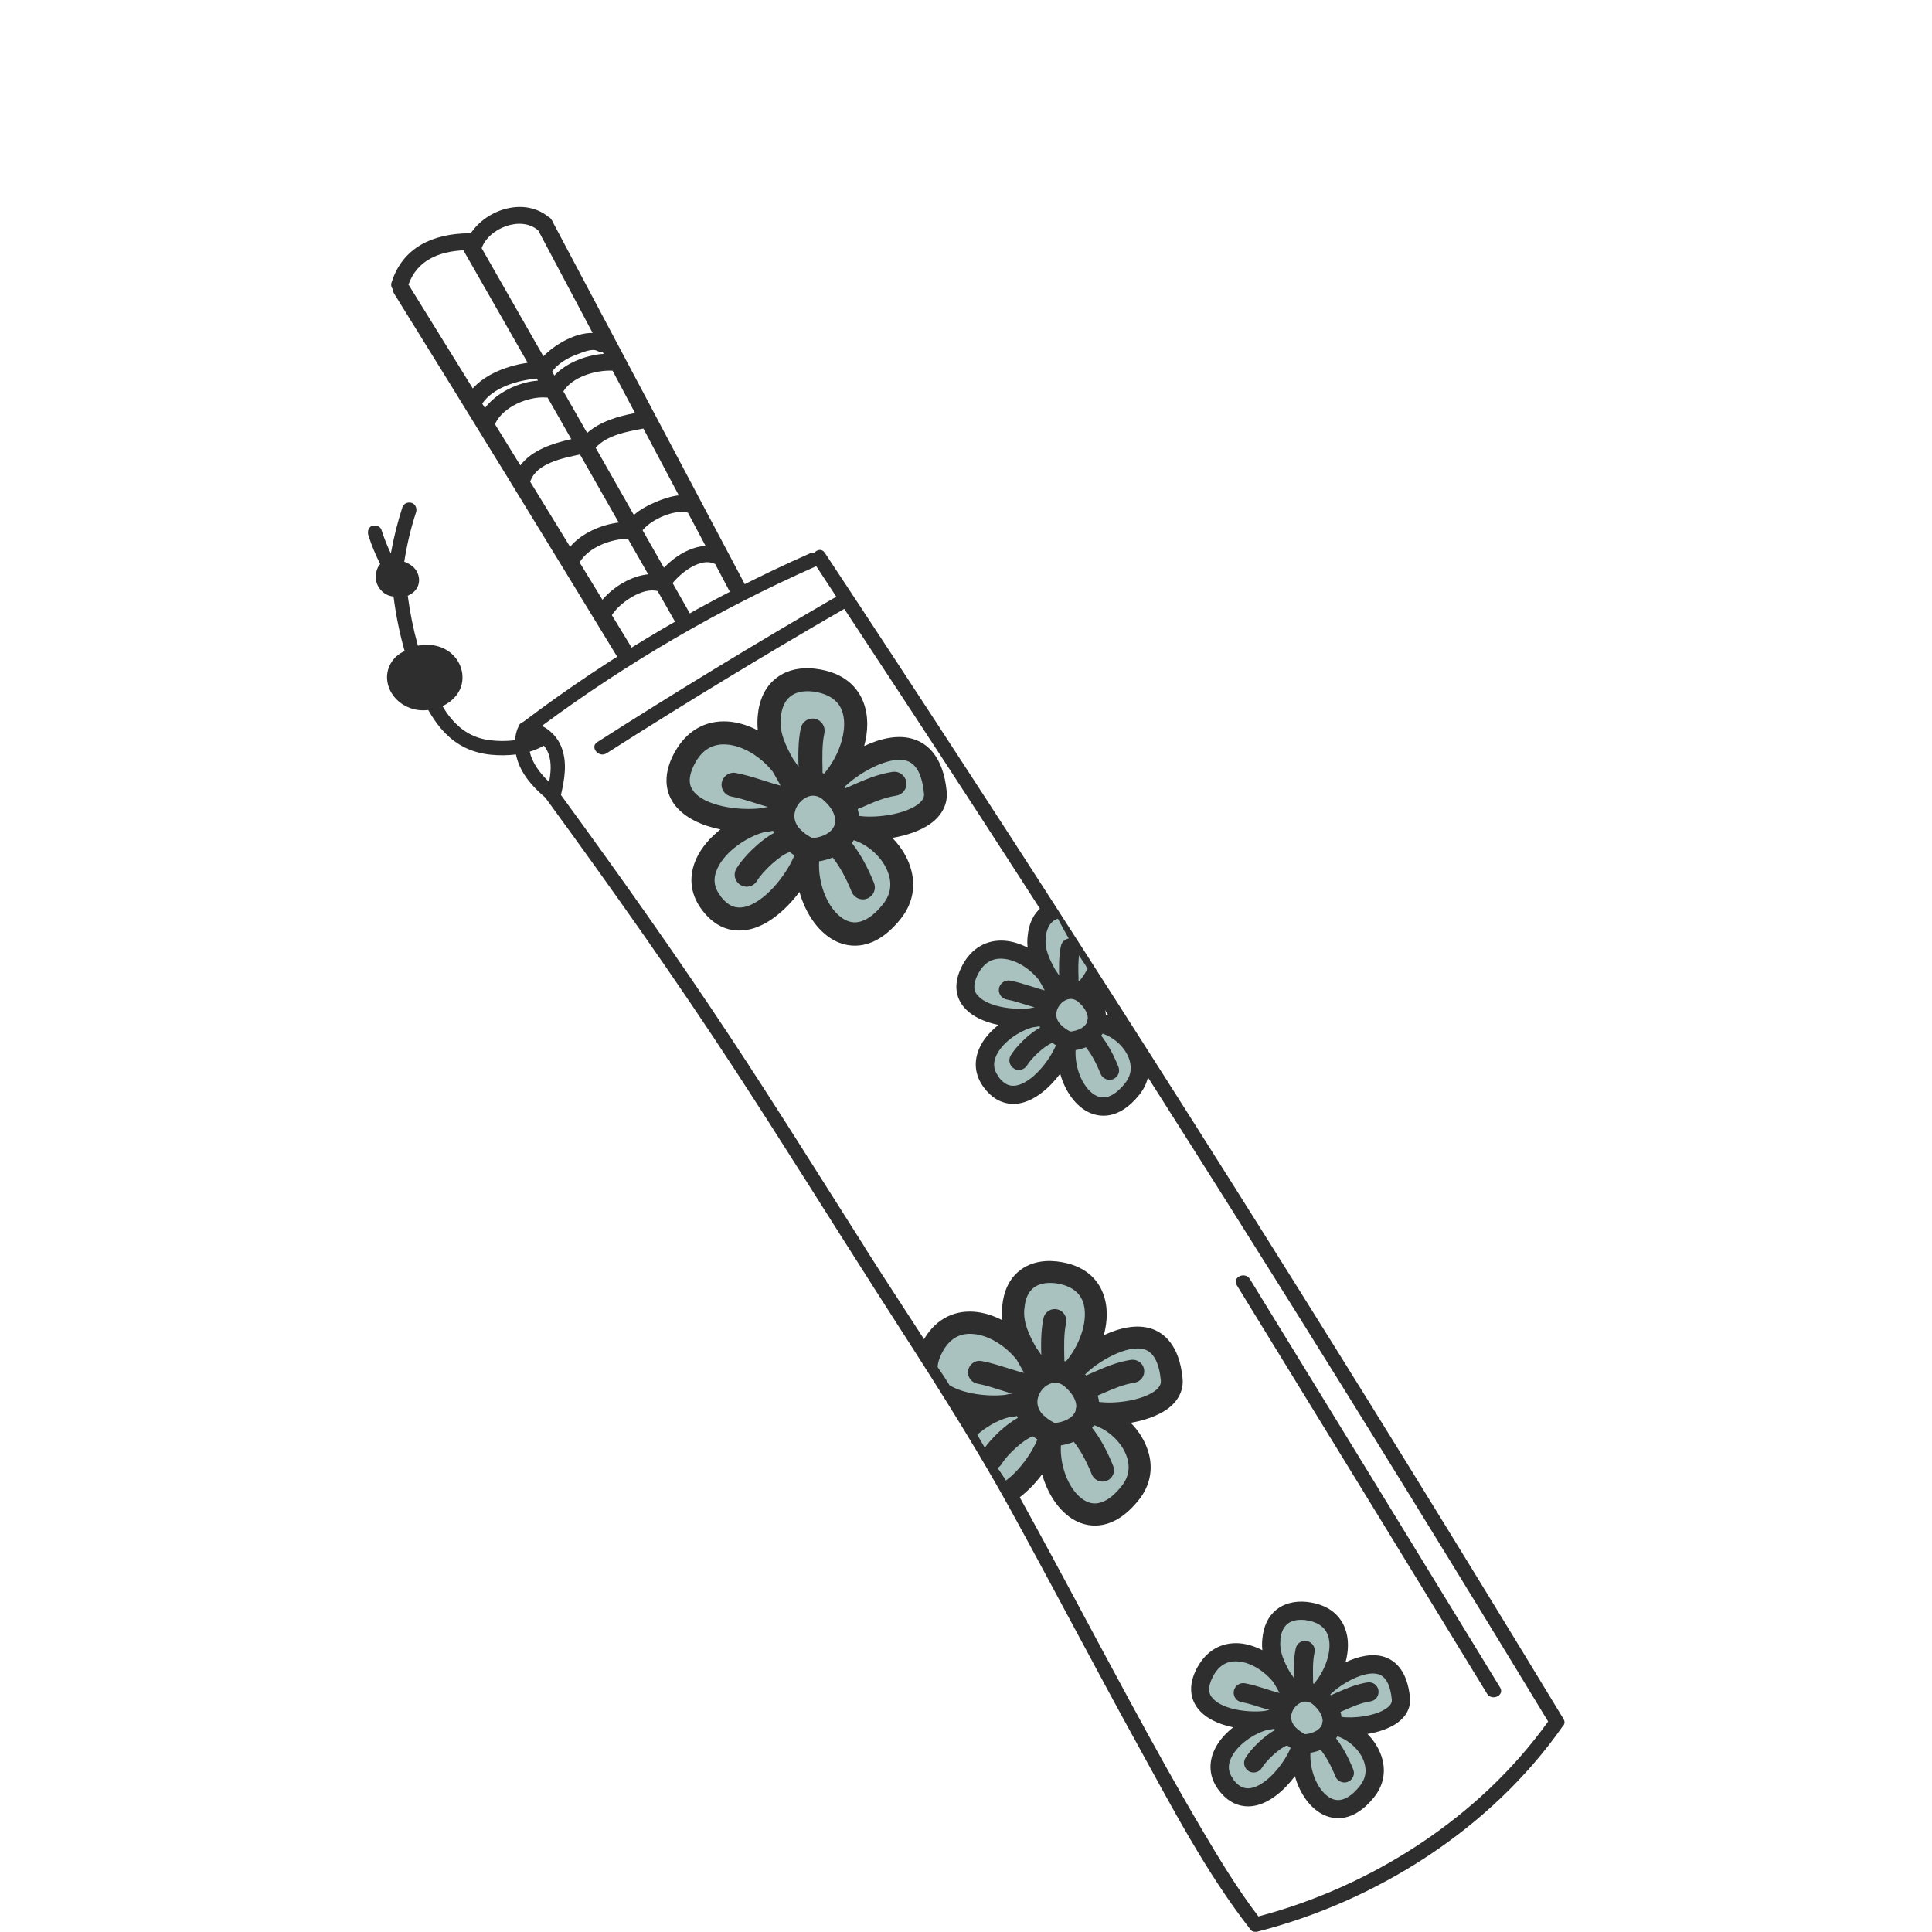 <?xml version="1.0" encoding="UTF-8"?>
<svg id="Texte" xmlns="http://www.w3.org/2000/svg" viewBox="0 0 200 200">
  <defs>
    <style>
      .cls-1 {
        fill: #2e2e2e;
        stroke-width: 0px;
      }

      .cls-2 {
        fill: #a9c1bf;
        stroke: #2e2e2e;
        stroke-miterlimit: 10;
        stroke-width: .2px;
      }
    </style>
  </defs>
  <g>
    <path class="cls-1" d="M38.48,54.47c.34-.14.87-.03,1,.36.27.85.6,1.67.98,2.47.29-1.63.69-3.23,1.2-4.8.13-.39.6-.57.97-.44.39.15.56.58.44.97-.55,1.67-.95,3.38-1.22,5.12.6.22,1.14.59,1.39,1.2.24.57.18,1.23-.21,1.72-.22.27-.51.46-.82.6.23,1.75.58,3.48,1.05,5.17,1.29-.25,2.65,0,3.63.96,1.08,1.06,1.34,2.79.45,4.05-.38.54-.93.96-1.53,1.25.16.25.3.5.47.74,1.15,1.58,2.51,2.55,4.46,2.79.83.1,1.72.11,2.57-.01.04-.41.12-.82.27-1.21.01-.04.04-.06.06-.09.05-.28.25-.5.51-.58,9.21-6.95,19.2-12.82,29.75-17.48.15-.06.28-.07.41-.05.28-.32.77-.44,1.07.01,10.28,15.54,20.44,31.17,30.48,46.87,9.99,15.62,19.85,31.31,29.6,47.08,5.5,8.9,10.96,17.82,16.39,26.77.19.32.11.6-.1.79-7.41,10.58-19.2,18.07-31.64,21.25-.04.01-.07,0-.11,0-.04,0-.07,0-.11,0-.21-.01-.37-.11-.48-.27,0,0,0,0,0,0,0,0,0-.01-.01-.02,0,0-.01-.02-.02-.03-4.54-5.84-8.05-12.57-11.61-19.03-4.43-8.04-8.68-16.18-13.1-24.23-4.32-7.86-9.22-15.3-14.05-22.85-4.81-7.53-9.53-15.12-14.41-22.6-6.3-9.66-12.96-19.07-19.76-28.38-.97-.83-1.88-1.76-2.48-2.91-.26-.49-.45-1.02-.56-1.56-.87.11-1.75.11-2.58.03-2.15-.22-3.83-1.11-5.22-2.76-.49-.58-.9-1.21-1.28-1.87-.35.04-.7.04-1.04,0-1.54-.2-2.9-1.32-3.18-2.88-.25-1.4.56-2.71,1.78-3.22-.53-1.85-.91-3.74-1.15-5.65-.37-.03-.74-.17-1.02-.39-.43-.33-.74-.83-.8-1.37-.06-.52.04-1.09.36-1.51.02-.03.06-.05.08-.08-.48-.95-.89-1.94-1.22-2.96-.12-.37-.04-.83.36-1ZM89.54,129.17c4.93,7.76,10.15,15.35,14.65,23.37,4.4,7.83,8.55,15.8,12.84,23.69,2.39,4.4,4.81,8.78,7.35,13.09,1.83,3.1,3.7,6.2,5.89,9.07,11.75-3.11,22.88-10.24,29.99-20.18-9.51-15.68-19.13-31.28-28.87-46.81-9.87-15.73-19.86-31.39-29.97-46.97-4.64-7.15-9.33-14.28-14.02-21.4,0,0,0,.01-.02.01-8.31,4.8-16.5,9.78-24.59,14.94-.8.51-1.77-.64-.96-1.16,8.14-5.2,16.38-10.21,24.74-15.05-.69-1.05-1.38-2.11-2.07-3.16-10.05,4.44-19.57,9.99-28.4,16.53.91.46,1.65,1.24,2.02,2.2.63,1.63.32,3.32-.05,4.96,5.99,8.2,11.87,16.49,17.47,24.96,4.78,7.23,9.36,14.58,14.01,21.9ZM56.84,80.96c.18-.96.27-1.95-.04-2.87-.11-.34-.29-.64-.5-.9-.46.26-.95.47-1.46.62.25,1.19,1.09,2.27,2.01,3.15Z"/>
    <path class="cls-1" d="M129.39,132.41c8.65,14.08,17.28,28.18,25.9,42.28.5.82-.86,1.45-1.36.63-8.61-14.11-17.25-28.2-25.9-42.28-.51-.82.86-1.45,1.36-.63Z"/>
  </g>
  <path class="cls-1" d="M40.55,29.2c1.15-3.63,4.32-5,7.93-5.05.03,0,.06,0,.09,0,.05,0,.1,0,.15.02,1.67-2.53,5.55-3.76,8.04-1.73.13.06.24.15.33.3.06.08.11.15.13.24,6.74,12.68,13.46,25.37,20.18,38.06-.53.24-1.06.48-1.59.71-.59-1.12-1.19-2.24-1.78-3.37-.03-.01-.06-.02-.09-.03-1.38-.64-3.36.84-4.31,2.01.62,1.09,1.24,2.18,1.86,3.28-.45.21-.91.42-1.36.65-.07.04-.15.08-.22.12-.61-1.07-1.22-2.15-1.83-3.22-1.6-.44-3.97,1.25-4.74,2.49.72,1.18,1.43,2.35,2.15,3.53-.47.38-.91.8-1.32,1.23-7.74-12.71-15.51-25.4-23.36-38.03-.1-.15-.13-.3-.13-.45-.16-.18-.24-.44-.14-.75ZM55.7,23.84c-1.8-1.55-5.11-.21-5.84,1.85,0,0,0,0,0,0,2.13,3.73,4.26,7.46,6.39,11.19,1.25-1.27,3.34-2.46,5.1-2.41-1.88-3.54-3.76-7.09-5.64-10.63ZM62.38,36.42c-.17.03-.36.01-.56-.1-.54-.3-1.62.2-2.14.39-.93.34-1.93.93-2.52,1.75.08.14.16.27.23.41,1.23-1.32,3.28-2.11,5.1-2.24-.04-.07-.08-.14-.11-.21ZM63.41,38.37c-1.73-.08-4.16.64-5.09,2.14.82,1.44,1.64,2.88,2.46,4.31,1.36-1.19,3.16-1.72,4.96-2.06-.78-1.46-1.55-2.93-2.33-4.39ZM66.59,44.36s-.04.02-.07.02c-1.64.3-3.69.67-4.86,1.97,1.32,2.32,2.64,4.64,3.96,6.96.67-.6,1.5-1.02,2.34-1.38.65-.27,1.49-.56,2.31-.65-1.22-2.31-2.45-4.62-3.67-6.92ZM68.73,58.77c1.13-1.19,2.73-2.17,4.31-2.26-.61-1.15-1.22-2.29-1.83-3.44-1.37-.38-3.77.68-4.69,1.82.74,1.29,1.47,2.59,2.21,3.88ZM62.37,62.08c1.14-1.34,2.95-2.45,4.73-2.63-.7-1.23-1.4-2.46-2.1-3.68-1.76.02-4.07.87-5,2.45.79,1.29,1.58,2.58,2.36,3.86ZM59.02,56.6c1.19-1.41,3.19-2.28,5.03-2.51-1.34-2.35-2.67-4.7-4.01-7.04-1.74.36-4.44.89-5.11,2.7-.01.04-.03.07-.05.11,1.38,2.25,2.76,4.5,4.14,6.75ZM53.86,48.19c1.19-1.6,3.33-2.29,5.28-2.73-.82-1.44-1.64-2.87-2.46-4.31-.05,0-.1,0-.15,0-1.84-.14-4.42.95-5.25,2.67-.02.03-.03.06-.05.08.88,1.43,1.76,2.86,2.64,4.28ZM50.2,42.24c1.2-1.6,3.49-2.7,5.49-2.84-.04-.07-.08-.14-.12-.21-1.95.17-4.51.9-5.65,2.59.09.15.19.3.28.46ZM42.32,29.51c2.21,3.56,4.42,7.13,6.62,10.7,1.39-1.54,3.62-2.35,5.68-2.66-2.21-3.88-4.43-7.76-6.65-11.64-2.51.13-4.8,1.01-5.69,3.57,0,.01.02.02.03.03Z"/>
  <g>
    <path class="cls-1" d="M69.83,77.9c1.21-2.23,3.18-3.37,5.54-3.21,1.03.07,2.08.4,3.08.92-.05-.48-.06-.98-.01-1.5.14-1.64.76-2.97,1.8-3.82,1.03-.87,2.45-1.25,4.11-1.07,3.19.37,4.49,2.08,5.02,3.45.56,1.43.5,3.02.09,4.56,1.67-.79,3.54-1.23,5.13-.71,1.36.44,3.05,1.73,3.41,5.4.13,1.29-.47,2.49-1.69,3.36-1.03.73-2.47,1.21-3.94,1.46.74.75,1.33,1.62,1.71,2.57.83,2.08.51,4.16-.88,5.86-2.72,3.36-5.27,2.9-6.56,2.32-1.81-.82-3.23-2.83-3.88-5.16-1.42,1.9-3.39,3.59-5.42,3.93-.44.07-.95.1-1.48.02-1.06-.16-2.25-.76-3.31-2.25-1.12-1.57-1.28-3.4-.45-5.18.53-1.14,1.43-2.16,2.48-2.99-1.91-.38-3.69-1.19-4.72-2.52-.79-1.03-1.45-2.83-.04-5.44ZM87.24,73.5c-.44-1.14-1.52-1.82-3.13-2.02-1.02-.1-1.83.09-2.4.57-.57.47-.9,1.23-.99,2.28-.15,1.48.49,2.86,1.28,4.28.28.38.54.76.77,1.16-.04-1.39-.08-2.96.23-4.37.13-.62.75-1.02,1.36-.88.62.14,1.01.75.88,1.37-.25,1.14-.22,2.56-.19,3.82v.4c.12.03.21.06.31.09.01-.02.02-.04.04-.05,1.73-2.04,2.53-4.9,1.84-6.64ZM95,83.4c.81-.58.76-1.08.74-1.27-.19-1.96-.81-3.13-1.84-3.46-1.94-.62-5.28,1.4-6.63,2.8.08.08.17.17.24.25.04-.03.07-.05.12-.07l.68-.3c1.26-.55,2.58-1.13,4.11-1.36.62-.09,1.2.34,1.3.96.1.63-.34,1.21-.96,1.31-1.23.18-2.34.67-3.52,1.19l-.57.25c.08.28.14.56.17.84,1.64.27,4.65-.08,6.17-1.15ZM87.59,95.39c1.5.67,2.92-.53,3.84-1.67,1.1-1.33.9-2.68.53-3.57-.59-1.5-2.08-2.82-3.63-3.3-.08.15-.17.28-.28.42.88,1.11,1.61,2.43,2.32,4.16.24.58-.04,1.25-.63,1.49-.19.08-.4.1-.6.07-.39-.06-.73-.32-.89-.7-.63-1.54-1.27-2.69-2.03-3.64-.47.19-.97.34-1.53.43-.18,2.62,1.1,5.51,2.9,6.31ZM84.05,86.84s.03.02.04.03c1.2-.12,2.08-.62,2.37-1.36.02-.03.02-.07.03-.1,0-.13.02-.26.07-.39.02-.67-.35-1.44-1.11-2.14-.33-.34-.69-.54-1.05-.59-.23-.04-.46-.02-.69.05-.74.23-1.37.93-1.53,1.72-.12.54-.06,1.33.82,2.08.34.29.65.5,1.06.7ZM74.41,92.7c1,1.4,1.93,1.41,2.55,1.31,2.16-.37,4.55-3.35,5.4-5.5-.21-.13-.4-.28-.6-.43-.02.02-.05.02-.08.04-.99.32-2.8,2-3.4,3.02-.26.41-.72.61-1.15.54-.15-.02-.29-.07-.42-.15-.55-.33-.72-1.03-.39-1.57.68-1.13,2.38-2.88,3.94-3.69-.07-.13-.12-.25-.17-.38-.31.07-.65.12-1.01.16-1.83.49-4.06,2-4.89,3.78-.49,1.04-.41,1.97.23,2.87ZM71.69,81.95c1.2,1.58,4.68,2.09,7.03,1.83.38-.09.73-.14,1.08-.18.04,0,.09,0,.13,0v-.02s.02,0,.02-.02c-.55-.15-1.11-.32-1.65-.49-.91-.29-1.77-.56-2.56-.71-.62-.11-1.04-.7-.93-1.32.12-.61.71-1.05,1.32-.93.95.17,1.92.48,2.87.78.7.23,1.37.44,2.01.59h0c-.17-.3-.34-.61-.5-.9-.14-.25-.29-.49-.43-.75-1.25-1.58-3.14-2.75-4.87-2.86-1.46-.11-2.6.57-3.36,2-1,1.86-.37,2.7-.15,2.96Z"/>
    <path class="cls-2" d="M82.99,86.14c.34.29.65.5,1.06.7,0,.01.03.02.04.03,1.2-.12,2.08-.62,2.37-1.36.02-.03.02-.07.03-.1,0-.13.02-.26.07-.39.02-.67-.35-1.44-1.11-2.14-.33-.34-.69-.54-1.05-.59-.23-.04-.46-.02-.69.05-.74.23-1.37.93-1.53,1.72-.12.54-.06,1.33.82,2.08Z"/>
    <path class="cls-2" d="M87.27,81.48c.08.08.17.17.24.25.04-.03.07-.05.12-.07l.68-.3c1.26-.55,2.58-1.13,4.11-1.36.62-.09,1.2.34,1.3.96.1.63-.34,1.21-.96,1.31-1.23.18-2.34.67-3.52,1.19l-.57.25c.08.28.14.56.17.84,1.64.27,4.65-.08,6.17-1.15.81-.58.76-1.08.74-1.27-.19-1.96-.81-3.13-1.84-3.46-1.94-.62-5.28,1.4-6.63,2.8Z"/>
    <path class="cls-2" d="M80.72,74.32c-.15,1.48.49,2.86,1.28,4.28.28.38.54.76.77,1.16-.04-1.39-.08-2.96.23-4.37.13-.62.75-1.02,1.36-.88.62.14,1.01.75.88,1.37-.25,1.14-.22,2.56-.19,3.82v.4c.12.03.21.06.31.09.01-.02.02-.04.04-.05,1.73-2.04,2.53-4.9,1.84-6.64-.44-1.14-1.52-1.82-3.13-2.02-1.02-.1-1.83.09-2.4.57-.57.47-.9,1.23-.99,2.28Z"/>
    <path class="cls-2" d="M71.69,81.95c1.2,1.58,4.68,2.09,7.03,1.83.38-.09.73-.14,1.08-.18.04,0,.09,0,.13,0v-.02s.02,0,.02-.02c-.55-.15-1.11-.32-1.65-.49-.91-.29-1.77-.56-2.56-.71-.62-.11-1.04-.7-.93-1.32.12-.61.71-1.05,1.32-.93.95.17,1.92.48,2.87.78.7.23,1.37.44,2.01.59h0c-.17-.3-.34-.61-.5-.9-.14-.25-.29-.49-.43-.75-1.25-1.58-3.14-2.75-4.87-2.86-1.46-.11-2.6.57-3.36,2-1,1.86-.37,2.7-.15,2.96Z"/>
    <path class="cls-2" d="M74.41,92.7c1,1.4,1.93,1.41,2.55,1.31,2.16-.37,4.55-3.35,5.4-5.5-.21-.13-.4-.28-.6-.43-.02.02-.05.02-.08.04-.99.32-2.8,2-3.4,3.02-.26.41-.72.61-1.15.54-.15-.02-.29-.07-.42-.15-.55-.33-.72-1.03-.39-1.57.68-1.13,2.38-2.88,3.94-3.69-.07-.13-.12-.25-.17-.38-.31.07-.65.12-1.01.16-1.83.49-4.06,2-4.89,3.78-.49,1.04-.41,1.97.23,2.87Z"/>
    <path class="cls-2" d="M84.7,89.08c-.18,2.62,1.1,5.51,2.9,6.31,1.5.67,2.92-.53,3.84-1.67,1.1-1.33.9-2.68.53-3.57-.59-1.5-2.08-2.82-3.63-3.3-.08.15-.17.28-.28.42.88,1.11,1.61,2.43,2.32,4.16.24.58-.04,1.25-.63,1.49-.19.08-.4.1-.6.07-.39-.06-.73-.32-.89-.7-.63-1.54-1.27-2.69-2.03-3.64-.47.19-.97.34-1.53.43Z"/>
  </g>
  <g>
    <path class="cls-1" d="M123.94,172.62c.95-1.74,2.48-2.63,4.33-2.51.8.06,1.62.31,2.41.72-.04-.37-.05-.77,0-1.17.11-1.28.59-2.32,1.41-2.99.81-.68,1.92-.97,3.21-.84,2.49.29,3.5,1.62,3.92,2.69.44,1.11.39,2.36.07,3.56,1.3-.62,2.77-.96,4.01-.56,1.06.34,2.38,1.35,2.66,4.22.1,1.01-.37,1.94-1.32,2.62-.81.57-1.93.95-3.08,1.14.58.58,1.04,1.27,1.34,2.01.65,1.62.4,3.25-.69,4.58-2.12,2.62-4.12,2.26-5.13,1.81-1.41-.64-2.53-2.21-3.03-4.03-1.11,1.48-2.64,2.8-4.23,3.07-.34.06-.74.08-1.16.01-.83-.13-1.76-.59-2.59-1.76-.87-1.22-1-2.66-.35-4.05.41-.89,1.12-1.68,1.94-2.33-1.49-.3-2.88-.93-3.68-1.97-.62-.81-1.13-2.21-.03-4.25ZM137.55,169.18c-.35-.89-1.18-1.42-2.45-1.58-.8-.07-1.43.07-1.88.44-.44.37-.7.96-.77,1.78-.12,1.15.38,2.23,1,3.34.22.29.42.59.6.91-.03-1.08-.06-2.31.18-3.41.1-.49.58-.8,1.06-.69.49.11.79.58.69,1.07-.2.89-.17,2-.15,2.98v.31c.09.02.16.05.24.07.01-.02.01-.03.03-.04,1.35-1.6,1.98-3.83,1.43-5.19ZM143.6,176.92c.63-.45.59-.85.58-.99-.15-1.53-.63-2.44-1.44-2.7-1.51-.49-4.13,1.09-5.18,2.19.07.06.13.13.19.2.03-.02.06-.04.09-.05l.53-.24c.99-.43,2.01-.88,3.21-1.07.49-.07.94.26,1.01.75s-.26.95-.75,1.02c-.96.14-1.83.53-2.75.93l-.45.2c.07.22.11.44.13.66,1.28.21,3.63-.06,4.82-.9ZM137.82,186.28c1.17.53,2.28-.41,3-1.31.86-1.04.7-2.09.42-2.79-.46-1.17-1.62-2.2-2.84-2.57-.06.12-.13.22-.22.33.68.87,1.26,1.89,1.81,3.25.19.46-.03.97-.49,1.16-.15.06-.31.08-.47.05-.3-.05-.57-.25-.69-.54-.49-1.21-.99-2.1-1.58-2.84-.37.15-.76.27-1.2.33-.14,2.04.86,4.3,2.26,4.93ZM135.05,179.6s.02.01.03.02c.94-.1,1.62-.48,1.85-1.06.01-.02.02-.06.02-.08,0-.1.02-.21.06-.3.01-.52-.28-1.12-.87-1.67-.26-.27-.54-.42-.82-.46-.18-.03-.36-.01-.54.04-.58.18-1.07.73-1.2,1.34-.09.42-.04,1.04.64,1.62.27.23.51.39.83.55ZM127.52,184.18c.78,1.09,1.51,1.1,1.99,1.02,1.68-.29,3.55-2.62,4.22-4.3-.16-.1-.31-.22-.47-.33-.02.01-.04.02-.06.03-.77.25-2.18,1.56-2.66,2.36-.2.32-.56.47-.9.42-.11-.02-.23-.05-.32-.12-.43-.26-.56-.81-.3-1.23.53-.88,1.86-2.25,3.08-2.88-.05-.1-.09-.2-.13-.3-.24.05-.51.1-.79.13-1.43.38-3.17,1.56-3.82,2.95-.39.81-.32,1.54.18,2.24ZM125.4,175.79c.94,1.23,3.65,1.63,5.49,1.43.3-.07.57-.11.84-.14.03,0,.07,0,.1,0v-.02s.01,0,.01-.02c-.43-.12-.86-.25-1.29-.38-.71-.23-1.38-.44-2-.55-.48-.08-.81-.54-.73-1.03.09-.48.55-.82,1.03-.73.74.13,1.5.38,2.24.61.55.18,1.07.34,1.57.46h0c-.13-.24-.26-.48-.39-.71-.11-.19-.22-.39-.34-.59-.98-1.23-2.45-2.15-3.8-2.23-1.14-.09-2.03.45-2.63,1.57-.78,1.45-.29,2.11-.12,2.32Z"/>
    <path class="cls-2" d="M134.23,179.06c.27.23.51.39.83.55,0,0,.02.01.03.02.94-.1,1.62-.48,1.85-1.06.01-.02.02-.06.02-.08,0-.1.02-.21.06-.3.01-.52-.28-1.12-.87-1.67-.26-.27-.54-.42-.82-.46-.18-.03-.36-.01-.54.04-.58.18-1.07.73-1.2,1.34-.09.42-.04,1.04.64,1.62Z"/>
    <path class="cls-2" d="M137.57,175.42c.07.06.13.13.19.2.03-.02.06-.04.09-.05l.53-.24c.99-.43,2.01-.88,3.21-1.07.49-.07.94.26,1.01.75s-.26.95-.75,1.02c-.96.14-1.83.53-2.75.93l-.45.2c.07.22.11.44.13.66,1.28.21,3.63-.06,4.82-.9.63-.45.59-.85.58-.99-.15-1.53-.63-2.44-1.44-2.7-1.51-.49-4.13,1.09-5.18,2.19Z"/>
    <path class="cls-2" d="M132.45,169.83c-.12,1.15.38,2.23,1,3.34.22.29.42.59.6.91-.03-1.08-.06-2.31.18-3.41.1-.49.58-.8,1.06-.69.49.11.79.58.69,1.07-.2.89-.17,2-.15,2.98v.31c.09.02.16.05.24.07.01-.02.01-.03.03-.04,1.35-1.6,1.98-3.83,1.43-5.19-.35-.89-1.18-1.42-2.45-1.58-.8-.07-1.43.07-1.88.44-.44.37-.7.96-.77,1.78Z"/>
    <path class="cls-2" d="M125.4,175.79c.94,1.23,3.65,1.63,5.49,1.43.3-.07.57-.11.84-.14.03,0,.07,0,.1,0v-.02s.01,0,.01-.02c-.43-.12-.86-.25-1.29-.38-.71-.23-1.38-.44-2-.55-.48-.08-.81-.54-.73-1.03.09-.48.55-.82,1.03-.73.74.13,1.5.38,2.24.61.55.18,1.07.34,1.57.46h0c-.13-.24-.26-.48-.39-.71-.11-.19-.22-.39-.34-.59-.98-1.23-2.45-2.15-3.8-2.23-1.14-.09-2.03.45-2.63,1.57-.78,1.45-.29,2.11-.12,2.32Z"/>
    <path class="cls-2" d="M127.52,184.18c.78,1.09,1.51,1.1,1.99,1.02,1.68-.29,3.55-2.62,4.22-4.3-.16-.1-.31-.22-.47-.33-.02.01-.04.02-.06.03-.77.25-2.18,1.56-2.66,2.36-.2.32-.56.47-.9.42-.11-.02-.23-.05-.32-.12-.43-.26-.56-.81-.3-1.23.53-.88,1.86-2.25,3.08-2.88-.05-.1-.09-.2-.13-.3-.24.05-.51.1-.79.13-1.43.38-3.17,1.56-3.82,2.95-.39.81-.32,1.54.18,2.24Z"/>
    <path class="cls-2" d="M135.56,181.36c-.14,2.04.86,4.3,2.26,4.93,1.17.53,2.28-.41,3-1.31.86-1.04.7-2.09.42-2.79-.46-1.17-1.62-2.2-2.84-2.57-.06.12-.13.22-.22.33.68.87,1.26,1.89,1.81,3.25.19.46-.03.97-.49,1.16-.15.06-.31.08-.47.05-.3-.05-.57-.25-.69-.54-.49-1.21-.99-2.1-1.58-2.84-.37.15-.76.27-1.2.33Z"/>
  </g>
  <g>
    <path class="cls-1" d="M99.64,99.89c.95-1.74,2.48-2.63,4.33-2.51.8.06,1.62.31,2.41.72-.04-.37-.05-.77,0-1.17.11-1.28.59-2.32,1.41-2.99.2-.17.42-.31.65-.43.34.41.68.83,1.02,1.24.04.08.08.16.12.23-.24.08-.46.18-.64.33-.44.37-.7.96-.77,1.78-.12,1.15.38,2.23,1,3.34.22.29.42.59.6.91-.03-1.08-.06-2.31.18-3.41.09-.42.46-.69.87-.69.27.46.55.92.83,1.37-.13.83-.12,1.8-.1,2.68v.31c.09.02.16.05.24.07.01-.02.01-.03.03-.04.36-.42.66-.9.9-1.38.43.6.86,1.19,1.3,1.78-.29.22-.55.44-.74.65.07.06.13.13.19.2.03-.02.06-.04.09-.05l.53-.24c.08-.04.17-.07.25-.11.36.49.71.99,1.04,1.5-.19.08-.38.16-.57.24l-.45.2c.07.22.11.44.13.66.44.07,1,.08,1.6.03.7,1.14,1.36,2.3,1.99,3.49.19.35.44.65.73.88.34,1.39.03,2.75-.9,3.89-2.12,2.62-4.12,2.26-5.13,1.81-1.41-.64-2.53-2.21-3.03-4.03-1.11,1.48-2.64,2.8-4.23,3.07-.34.06-.74.08-1.16.01-.83-.13-1.76-.59-2.59-1.76-.87-1.22-1-2.66-.35-4.04.41-.89,1.12-1.68,1.94-2.33-1.49-.3-2.88-.93-3.68-1.97-.62-.81-1.13-2.21-.03-4.25ZM113.52,113.55c1.17.53,2.28-.41,3-1.31.86-1.04.7-2.09.42-2.79-.46-1.17-1.62-2.2-2.84-2.57-.06.12-.13.22-.22.33.69.87,1.26,1.89,1.81,3.25.19.46-.03.97-.49,1.16-.15.06-.31.08-.47.05-.3-.05-.57-.25-.69-.54-.49-1.21-.99-2.1-1.58-2.84-.37.15-.76.27-1.2.33-.14,2.04.86,4.3,2.26,4.93ZM110.75,106.87s.02.01.03.02c.94-.1,1.62-.48,1.85-1.06.01-.02.02-.06.02-.08,0-.1.02-.21.06-.3.01-.52-.28-1.12-.87-1.67-.26-.27-.54-.42-.82-.46-.18-.03-.36-.01-.54.04-.58.18-1.07.73-1.2,1.35-.09.42-.04,1.04.64,1.62.27.23.51.39.83.55ZM103.22,111.45c.78,1.09,1.51,1.11,1.99,1.02,1.69-.29,3.55-2.62,4.22-4.3-.16-.1-.31-.22-.47-.33-.02.01-.04.02-.06.03-.77.25-2.18,1.56-2.66,2.36-.2.32-.56.47-.9.42-.11-.02-.23-.05-.32-.12-.43-.26-.56-.81-.3-1.23.53-.88,1.86-2.25,3.08-2.89-.05-.1-.09-.2-.13-.3-.24.05-.51.1-.79.13-1.43.38-3.17,1.56-3.82,2.95-.39.81-.32,1.54.18,2.24ZM101.09,103.05c.94,1.23,3.65,1.63,5.49,1.43.3-.07.57-.11.84-.14.03,0,.07,0,.1,0v-.02s.01,0,.01-.01c-.43-.12-.86-.25-1.29-.38-.71-.23-1.38-.44-2-.55-.48-.08-.81-.54-.73-1.03.09-.48.55-.82,1.03-.73.74.13,1.5.38,2.24.61.55.18,1.07.34,1.57.46h0c-.13-.24-.26-.48-.39-.71-.11-.19-.22-.39-.34-.59-.98-1.23-2.45-2.15-3.8-2.23-1.14-.09-2.03.45-2.63,1.57-.78,1.45-.29,2.11-.12,2.32Z"/>
    <path class="cls-2" d="M109.92,106.32c.27.23.51.39.83.55,0,0,.02.01.03.02.94-.1,1.62-.48,1.85-1.06.01-.02.02-.06.02-.08,0-.1.02-.21.06-.3.01-.52-.28-1.12-.87-1.67-.26-.27-.54-.42-.82-.46-.18-.03-.36-.01-.54.04-.58.18-1.07.73-1.2,1.34-.09.42-.04,1.04.64,1.62Z"/>
    <path class="cls-2" d="M112.62,100.13s.06.08.09.12c-.25.49-.54.96-.9,1.38-.02,0-.02.02-.03.04-.08-.02-.15-.05-.23-.07v-.31c-.03-.88-.05-1.85.09-2.68.32.51.64,1.02.99,1.52Z"/>
    <path class="cls-2" d="M109.56,94.98c.4.76.81,1.52,1.24,2.26-.41,0-.78.27-.87.69-.24,1.1-.21,2.33-.18,3.41-.19-.31-.38-.61-.6-.91-.62-1.11-1.12-2.19-1-3.34.07-.82.33-1.41.77-1.78.18-.15.4-.26.64-.33Z"/>
    <path class="cls-2" d="M101.09,103.05c.94,1.23,3.65,1.63,5.49,1.43.3-.07.57-.11.84-.14.03,0,.07,0,.1,0v-.02s.01,0,.01-.02c-.43-.12-.86-.25-1.29-.38-.71-.23-1.38-.44-2-.55-.48-.08-.81-.54-.73-1.03.09-.48.55-.82,1.03-.73.74.13,1.5.38,2.24.61.55.18,1.07.34,1.57.46h0c-.13-.24-.26-.48-.39-.71-.11-.19-.22-.39-.34-.59-.98-1.23-2.45-2.15-3.8-2.23-1.14-.09-2.03.45-2.63,1.57-.78,1.45-.29,2.11-.12,2.32Z"/>
    <path class="cls-2" d="M103.22,111.45c.78,1.09,1.51,1.1,1.99,1.02,1.68-.29,3.55-2.62,4.22-4.3-.16-.1-.31-.22-.47-.33-.02.01-.04.02-.06.03-.77.25-2.18,1.56-2.66,2.36-.2.32-.56.47-.9.42-.11-.02-.23-.05-.32-.12-.43-.26-.56-.81-.3-1.23.53-.88,1.86-2.25,3.08-2.88-.05-.1-.09-.2-.13-.3-.24.05-.51.1-.79.13-1.43.38-3.17,1.56-3.82,2.95-.39.81-.32,1.54.18,2.24Z"/>
    <path class="cls-2" d="M111.25,108.62c-.14,2.04.86,4.3,2.26,4.93,1.17.53,2.28-.41,3-1.31.86-1.04.7-2.09.42-2.79-.46-1.17-1.62-2.2-2.84-2.57-.06.12-.13.22-.22.33.68.87,1.26,1.89,1.81,3.25.19.46-.03.97-.49,1.16-.15.06-.31.08-.47.05-.3-.05-.57-.25-.69-.54-.49-1.21-.99-2.1-1.58-2.84-.37.15-.76.27-1.2.33Z"/>
  </g>
  <g>
    <path class="cls-1" d="M98.68,144.24c-.15-.27-.32-.52-.48-.78,1.5.92,4.01,1.21,5.83,1.02.36-.09.7-.14,1.03-.17.04,0,.08,0,.12,0v-.02s.01,0,.02-.02c-.53-.14-1.06-.31-1.57-.47-.87-.28-1.68-.54-2.44-.68-.59-.1-.99-.66-.89-1.26.11-.59.68-1,1.26-.89.9.16,1.83.46,2.73.74.67.22,1.3.42,1.91.56h0c-.16-.29-.32-.58-.48-.86-.14-.24-.27-.47-.41-.72-1.2-1.5-2.99-2.62-4.64-2.72-1.39-.1-2.47.54-3.21,1.91-.38.7-.51,1.25-.52,1.67-.53-.75-1.08-1.5-1.62-2.24.07-.15.13-.3.21-.46,1.16-2.13,3.03-3.22,5.29-3.06.98.07,1.98.38,2.94.88-.05-.46-.06-.94-.01-1.43.13-1.56.73-2.83,1.72-3.64.99-.83,2.34-1.19,3.92-1.02,3.04.35,4.28,1.98,4.79,3.29.53,1.36.48,2.88.09,4.35,1.59-.75,3.38-1.17,4.9-.68,1.29.42,2.91,1.65,3.25,5.15.12,1.24-.45,2.37-1.61,3.2-.99.69-2.36,1.16-3.76,1.4.71.71,1.27,1.55,1.63,2.45.8,1.98.49,3.97-.84,5.59-2.59,3.2-5.03,2.76-6.26,2.21-1.73-.78-3.08-2.7-3.7-4.92-.78,1.04-1.73,2-2.76,2.7-.27-.67-.63-1.31-1.03-1.93,1.47-1.07,2.81-2.95,3.39-4.42-.2-.12-.38-.26-.57-.41-.02.02-.04.02-.08.04-.95.3-2.67,1.9-3.25,2.88-.12.2-.3.34-.49.43-.36-.52-.71-1.04-1.01-1.57-.05-.09-.11-.19-.16-.28.74-1.06,2.2-2.51,3.56-3.23-.06-.12-.12-.24-.16-.36-.3.07-.62.12-.96.16-1.11.29-2.36.98-3.33,1.87-.22-.39-.45-.77-.67-1.16-.23-.4.07.16-.33-.59.18.34.01.02-.09-.18.05-.04.09-.08.14-.12-.08-.02-.15-.04-.23-.05-.25-.46-.49-.85-.82-1.22-.05-.33-.18-.62-.36-.94ZM119.55,144.11c.77-.55.72-1.03.71-1.21-.18-1.87-.77-2.98-1.75-3.3-1.85-.59-5.04,1.33-6.32,2.67.08.07.16.16.23.24.03-.03.07-.05.11-.06l.65-.29c1.21-.53,2.46-1.08,3.92-1.3.6-.08,1.15.32,1.24.92.09.6-.32,1.15-.92,1.25-1.17.18-2.23.64-3.35,1.13l-.55.24c.08.27.13.53.16.8,1.56.25,4.43-.08,5.88-1.1ZM112.49,155.54c1.43.64,2.79-.51,3.66-1.6,1.05-1.27.86-2.55.51-3.4-.56-1.43-1.98-2.69-3.46-3.14-.07.14-.16.27-.27.4.84,1.06,1.54,2.31,2.21,3.97.23.56-.04,1.19-.6,1.42-.19.07-.38.09-.57.06-.37-.06-.7-.3-.85-.66-.6-1.47-1.21-2.57-1.93-3.47-.45.19-.93.33-1.46.41-.17,2.5,1.05,5.25,2.76,6.02ZM108.11,146.72c.32.28.62.47,1.01.67,0,.01.03.01.04.03,1.14-.12,1.98-.59,2.26-1.29.01-.03.02-.07.03-.1,0-.12.02-.25.07-.37.02-.64-.34-1.37-1.06-2.04-.32-.33-.66-.51-1.01-.56-.22-.03-.44-.02-.66.05-.71.22-1.3.89-1.46,1.64-.11.51-.05,1.27.78,1.98ZM107.9,140.64c-.04-1.32-.07-2.82.22-4.16.12-.59.71-.97,1.29-.84.59.13.96.71.84,1.31-.24,1.09-.21,2.44-.18,3.64v.38c.11.03.2.06.3.08.01-.02.02-.04.04-.05,1.65-1.95,2.41-4.67,1.75-6.34-.42-1.09-1.45-1.74-2.99-1.93-.98-.09-1.75.09-2.29.54-.54.45-.86,1.17-.94,2.17-.15,1.41.46,2.73,1.22,4.08.27.36.51.72.74,1.11Z"/>
    <path class="cls-2" d="M108.11,146.72c.32.28.62.47,1.01.67,0,.01.03.01.04.03,1.14-.12,1.98-.59,2.26-1.29.01-.03.02-.07.03-.1,0-.12.02-.25.07-.37.02-.64-.34-1.37-1.06-2.04-.32-.33-.66-.51-1.01-.56-.22-.03-.44-.02-.66.05-.71.22-1.3.89-1.46,1.64-.11.51-.05,1.27.78,1.98Z"/>
    <path class="cls-2" d="M112.19,142.28c.08.07.16.16.23.24.03-.03.07-.05.11-.06l.65-.29c1.21-.53,2.46-1.08,3.92-1.3.59-.08,1.15.32,1.24.92.09.6-.32,1.16-.92,1.25-1.17.18-2.23.64-3.35,1.13l-.55.24c.08.27.13.53.16.8,1.56.25,4.43-.08,5.88-1.1.77-.55.72-1.03.71-1.21-.18-1.87-.77-2.98-1.75-3.3-1.85-.59-5.04,1.33-6.32,2.67Z"/>
    <path class="cls-2" d="M105.94,135.45c-.15,1.41.46,2.73,1.22,4.08.27.36.51.72.74,1.11-.04-1.32-.07-2.82.22-4.16.12-.59.71-.97,1.3-.84.59.13.96.71.84,1.31-.24,1.09-.21,2.44-.18,3.64v.38c.11.03.2.06.3.08.01-.02.02-.04.04-.05,1.65-1.95,2.41-4.67,1.75-6.34-.42-1.09-1.45-1.74-2.99-1.93-.98-.09-1.75.09-2.29.54-.54.45-.86,1.17-.94,2.17Z"/>
    <path class="cls-2" d="M96.96,141.57c.01-.42.14-.97.52-1.67.73-1.37,1.81-2.02,3.21-1.91,1.65.1,3.45,1.22,4.64,2.72.14.25.27.48.41.72.16.28.32.57.48.85h0c-.61-.14-1.24-.34-1.91-.55-.91-.28-1.83-.58-2.73-.74-.59-.11-1.15.3-1.26.89-.1.6.3,1.16.89,1.26.75.14,1.57.4,2.44.68.52.16,1.04.33,1.57.47,0,0-.01,0-.01.02v.02s-.08-.01-.12,0c-.33.03-.67.08-1.03.17-1.82.2-4.33-.1-5.83-1.02-.39-.64-.81-1.27-1.24-1.89Z"/>
    <path class="cls-2" d="M101.94,150.06c-.3-.52-.6-1.04-.9-1.56.98-.89,2.23-1.58,3.33-1.87.34-.04.67-.09.96-.16.04.12.1.24.16.36-1.36.71-2.82,2.16-3.56,3.23Z"/>
    <path class="cls-2" d="M104.11,153.4c-.32-.5-.66-.99-.99-1.48.2-.09.37-.23.49-.43.58-.97,2.3-2.57,3.25-2.88.03-.02.05-.02.08-.04.19.14.38.28.57.41-.58,1.47-1.92,3.35-3.39,4.42Z"/>
    <path class="cls-2" d="M109.73,149.53c-.17,2.5,1.05,5.25,2.76,6.02,1.43.64,2.79-.51,3.66-1.6,1.04-1.27.86-2.55.51-3.4-.56-1.43-1.98-2.69-3.46-3.14-.07.14-.16.27-.27.4.84,1.06,1.54,2.31,2.21,3.97.23.56-.04,1.19-.6,1.42-.19.07-.38.09-.57.06-.37-.06-.7-.3-.85-.66-.6-1.47-1.21-2.57-1.93-3.47-.45.19-.93.33-1.46.41Z"/>
  </g>
</svg>